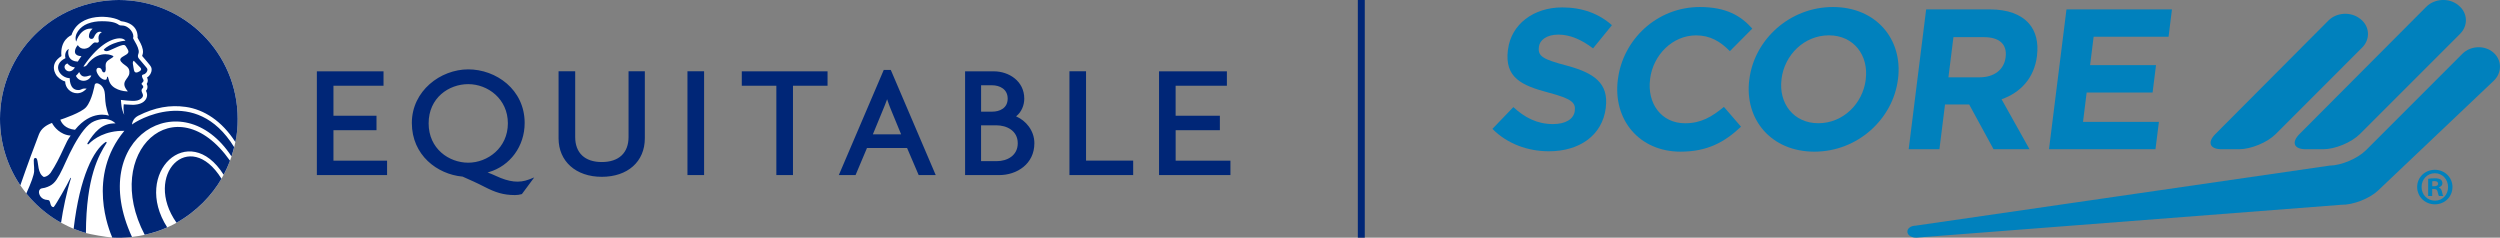 <?xml version="1.0" encoding="UTF-8"?>
<svg id="Layer_2" data-name="Layer 2" xmlns="http://www.w3.org/2000/svg" viewBox="0 0 648 61.6">
  <rect x="0" y="0" width="648" height="61.6" fill="#808080" stroke="none"/>
  <defs>
    <style>
      .cls-1 {
        fill: #0081bd;
      }

      .cls-2 {
        fill: #fff;
      }

      .cls-3 {
        fill: #002677;
      }
    </style>
  </defs>
  <g id="Art">
    <g>
      <g>
        <path class="cls-2" d="M61.02,36.77c.44-2.07.58-3.77.58-5.97C61.6,13.79,47.81,0,30.8,0S0,13.79,0,30.8C0,37.19,1.94,43.12,5.27,48.04c.38.53,1.05,1.5,1.56,2.11,3.38,4.16,6.93,6.43,9.01,7.58,1.54.82,2.08,1.06,3.23,1.56,1.03.43,2.09.8,3.18,1.11,1.08.31,5.31,1.08,6.88,1.16s3.26.06,5.11-.15c1.31-.15,2.25-.32,3.27-.54,2.43-.59,3.7-.98,5.83-1.93,1.2-.59,1.61-.71,2.4-1.2,5.19-2.88,9.22-7.17,11.66-11.41l.57-1.02c.63-1.17,1.18-2.38,1.65-3.64l.4-1.14c.3-.88.69-2.4.69-2.4l.3-1.35Z"/>
        <path class="cls-3" d="M86.43,41.64h13.9v3.74h-18.2v-26.89h17.28v3.74h-12.98v7.77h11.16v3.74h-11.16v7.9ZM57.41,46.32c-8.33-13.4-20.37-.96-11.66,11.41,5.19-2.88,9.22-7.17,11.66-11.41ZM37.51,60.86c2.43-.59,3.7-.98,5.83-1.93-9.13-14.24,5.64-27.93,14.63-13.63.63-1.17,1.18-2.38,1.65-3.64-14.14-20.07-33.36-2.2-22.11,19.2ZM27.61,37.02s.03-.06.03-.09c0-.09-.07-.16-.16-.16-.03,0-.07.01-.09.03h0c-3.09,2.06-6.69,8.82-8.3,22.49,1.03.43,2.09.8,3.18,1.11.07-14.56,3.32-20.16,5.36-23.37h0ZM61.02,36.77c.44-2.07.58-3.77.58-5.97C61.6,13.79,47.81,0,30.8,0S0,13.79,0,30.8c0,6.39,1.94,12.32,5.27,17.24,0,0,0,0,0,0,1.6-4.66,4.03-11.23,4.83-13.24.61-1.52,1.87-2.36,3.38-2.94.46.99,2.17,3.13,4.84,3.28-.79,1.09-1.05,1.68-1.8,3.3-1.14,2.46-2.09,4.39-3.37,6.31,0,0-.65,1-1.78,1.13-1.65-.91-1.37-3.63-1.79-4.63-.15-.36-.48-.4-.7-.18-.31.31.04,2.07-.03,3.34-.06.99-.74,2.88-2.03,5.74,3.38,4.16,6.93,6.43,9.01,7.58h0c.49-3.43,1.47-8.11,2.56-11.5v-.04s.02-.02.02-.02c0-.04-.03-.08-.08-.08-.03,0-.06.02-.07.04l-.02.04c-.82,1.75-3.68,6.75-4.27,7.44-.16.19-.67.04-.87-.71-.22-.83-.25-1.04-.81-1.07-1.71-.09-2.1-1.44-2.16-1.73-.14-.77.27-1.2.66-1.27.26-.05.55-.08.85-.16,2.01-.58,2.72-1.46,3.8-3.39,1.05-1.88,2.17-4.84,3.73-7.64,1.65-2.97,3.43-5.47,5.25-6.22,3.44-1.42,5.12.17,5.52.57-3.59-.12-5.52,2.35-7.26,5.12v.02s-.04.06-.04.1c0,.1.08.19.19.19.05,0,.1-.02.13-.06l.02-.02c1.32-1.37,4.29-3.5,9.25-3.43-9.82,11.84-3.87,25.93-3.13,27.67,1.58.08,3.26.06,5.11-.15-11.94-25.89,13.01-40.46,25.79-20.89.3-.88.69-2.4.69-2.4-10-16.29-25.57-6.7-26.47-5.86,0,0,.04-1.47,1.55-2.26,4.4-2.22,8.29-2.88,12.37-2.31,4.73.66,9.37,3.65,12.85,9.08ZM34.73,18.2c-.04-.22-.19-.95-.29-1.68-.05-.36.06-.7.24-.77.68.76,1.36,1.36,1.71,1.77.32.37.24.67-.19.95-.36.23-.65.33-.87.33-.34,0-.52-.24-.59-.6ZM33.09,23.59s0,.12-.06.12c-.79-.04-4.18-.36-4.82-2.98-.11-.45-.26-.87-.28-.87-.03,0-.16.01-.21.24-.05.26-.04.45-.24.54-.29.13-1.29,0-2.1-1.34-.8-1.32-.12-1.66-.04-1.69.33-.13.9,0,1.09.67.17.61,1.08.91.98-.68-.04-.61-.18-1.34.61-1.94.78-.6,1.62-.89,1.31-1.14,0,0,0,0,0,0-.05-.03-.82-.47-2-.47-3.02,0-4.71,2.67-4.75,2.73-.32.42-.69.51-.91.46-.02,0-.03-.03-.02-.05,3.38-5.06,7-7.26,9.41-7.26.89,0,1.3.41,1.43.57.02.02,0,.06-.03.06-.28.01-1.43.1-3.03.73-1.83.73-2.38,1.43-2.53,1.57-.01.01-.02.03,0,.04.22.38.68.36.7.36.22,0,.51-.06.87-.23,3.48-1.6,3.77-1.64,4.2-.96.66,1.05.93,1.45.13,2.03-.92.67-2.54.99-.96,2.35.8.7,1.85.98,1.69,2.54-.15,1.53-2.54,2.17-.45,4.62ZM20.53,18.67c.15.39.51,1.18,1.46,1.18.74,0,1.09-.37,1.69-.28-.7,1.79-3.22,1.84-4,.09.29-.24.63-.69.85-.99ZM19.42,17.49c-1.54,2.46-3.9-.29-1.96-1.05.47.52.87.86,1.96,1.05ZM28.21,29.98c-.19-.06-4.5-1.6-8.77,3.66-2.6-.27-3.5-1.77-3.8-2.61.7-.23,5.46-1.84,6.68-3.25,1.55-1.78,2.23-5.81,2.23-5.81,0-.02.11-.39.54-.39.1,0,.8.06,1.42.87,1.33,1.78.07,3.35,1.71,7.51ZM38.11,20.09c.23.48.33,1.04-.08,1.66.13.25.2.51.2.77,0,.52-.25.86-.4,1.02.02.04.04.08.07.14.47.96.19,2.03-.72,2.73-.91.7-2.33.76-2.75.76-.96,0-2.28-.14-2.34-.14,0,0,0,0-.01,0-.06.48-.15,1.56.12,2.73-.75-1.41-.78-3-.86-3.86.95.12,2.07.23,2.94.25.96.02,1.66-.1,2.25-.55.53-.4.67-.84.38-1.42-.24-.49-.38-.91.11-1.37.23-.22.08-.58-.15-.79-.23-.22-.24-.36,0-.58.44-.42.43-.58.12-1.11-.09-.16-.15-.34-.18-.52-.05-.28.05-.43.36-.51.58-.13,1.04-.68,1.04-1.27,0-.19-.16-.41-.3-.58-.63-.76-1.28-1.51-1.92-2.27-.32-.38-.3-.78-.12-1.24.11-.26.13-.59.07-.87-.2-1.08-.83-1.97-1.33-2.92-.05-.1-.15-.24-.12-.32.41-1.07-.96-3.18-2.85-3.22-.29,0-.63-.02-.85-.18-.75-.54-1.83-.93-4.38-.93-1.27,0-2.52.18-3.7.64-2,.77-3.64,2.79-2.97,4.65.07-.27,1.15-3.74,4.27-3.35,0,0-.94.69-.96,1.99,0,.73,1,.91,1.27.26.87-2.09,2.03-1.35,2.08-1.32,0,0-1.21.39-.79,2.15.07.28-.08.54-.44.54-.7,0-.5-.44-1.99,1.09-.3.28-2.01,1.15-3.01-.46-.09.1-.39.45-.57.88-.83,2.07,1.51,1.97,1.51,1.97-.6.82-.88,1.35-.93,1.42-2.85-.08-2.63-2.65-2.33-3.26-.57.19-1.18,1.12-.89,2.38-3.62,1.77-1.43,5.11,1.11,5.19.02-.1-.17,3.07,2.22,3.07.96,0,.75-.5,2.17-.37-.41.44-1.24,1.2-2.46,1.2-1.71,0-3.09-1.38-3.11-3.06-.52-.13-1.27-.48-2.08-1.35h0c-.33-.34-2.25-3.09,1.11-5.22-.4-4.17,2.41-5.34,2.61-5.45,1.99-6.03,10.62-5.14,12.83-3.6,4.75.58,4.31,4.19,4.29,4.28.52.97,1.14,1.89,1.37,3.1.17.91-.14,1.42-.18,1.63,2.05,2.42,2.47,2.74,2.46,3.54,0,.82-.47,1.61-1.19,2.05ZM304.72,33.74h11.47v-3.74h-11.47v-7.77h13.29v-3.74h-17.59v26.89h18.51v-3.74h-14.2v-7.9ZM137.11,46.52l1.36-.53-3.19,4.31-.14.04c-.49.14-1.09.22-1.68.22-3.07,0-5.15-.75-7.71-2.05-2.08-1.08-4.01-1.92-5.41-2.54l-.45-.2h-.03c-6.51-.59-13.11-5.55-13.11-13.89s7.44-13.9,14.62-13.9,14.62,5.2,14.62,13.9c0,6-3.74,11.12-9.31,12.74l-.3.09.3.11c.57.2,1.17.46,1.84.77,3.49,1.63,6.06,1.9,8.59.93ZM131.64,31.97c0-6.36-5.22-10.16-10.27-10.16s-10.27,3.56-10.27,10.16,5.29,10.2,10.27,10.2,10.27-3.81,10.27-10.2ZM155.98,42c-4.38,0-6.89-2.36-6.89-6.48v-17.04h-4.31v17.37c0,5.97,4.5,9.98,11.2,9.98s11.16-3.92,11.16-9.98v-17.37h-4.22v17.04c0,4.12-2.53,6.48-6.93,6.48ZM182.5,18.48h-4.31v26.89h4.31v-26.89ZM201.23,45.38h4.31v-23.15h8.96v-3.74h-22.23v3.74h8.96v23.15ZM230.89,18.12l11.65,27.26h-4.42l-2.98-6.96-.03-.06h-10.39l-2.96,7.02h-4.34l11.65-27.26h1.82ZM233.57,34.82l-2.72-6.61c-.25-.6-.53-1.37-.82-2.22l-.09-.28-.1.28c-.27.77-.59,1.55-.87,2.22l-2.72,6.6h7.32ZM268.11,37.12c0,5.42-4.57,8.26-9.09,8.26h-8.87v-26.89h7.48c3.81,0,7.86,2.48,7.86,7.08,0,1.77-.77,3.48-2,4.48l-.13.11.15.07c2.29,1,4.6,3.53,4.6,6.9ZM254.29,28.94h2.88c1.94,0,4.02-.89,4.02-3.38s-2.1-3.46-4.06-3.46h-2.83v6.83ZM263.8,37.12c0-3.21-2.8-4.64-5.58-4.64h-3.93v9.29h4.06c2.72,0,5.45-1.44,5.45-4.64ZM281.51,18.48h-4.31v26.89h16.52v-3.74h-12.22v-23.15Z"/>
      </g>
      <rect class="cls-3" x="351.95" width="1.8" height="61.6"/>
      <g>
        <g>
          <path class="cls-1" d="M496.67,58.47l107.13-15.54c3.04-.03,7.29-1.83,9.44-3.98l24.98-24.98c2.15-2.15,5.77-2.32,8.04-.37,2.27,1.94,2.32,5.25.11,7.34l-29.97,28.44c-2.21,2.1-6.5,3.76-9.54,3.7l-110.19,8.52c-3.04-.06-3.04-3.08,0-3.12"/>
          <path class="cls-1" d="M611.74,4.87c-2.38-1.9-6.09-1.69-8.23.47l-29.3,29.42c-2.15,2.16-1.41,3.92,1.63,3.92h4.55c3.05,0,7.3-1.76,9.45-3.91l22.44-22.45c2.15-2.15,1.97-5.46-.41-7.36l-.13-.1Z"/>
          <path class="cls-1" d="M637.25,1.4c2.38,1.9,2.57,5.21.41,7.36l-26.01,26.01c-2.15,2.15-6.4,3.91-9.45,3.91h-4.56c-3.04,0-3.78-1.76-1.63-3.92L628.89,1.76c2.15-2.15,5.86-2.37,8.23-.47l.13.1Z"/>
        </g>
        <g>
          <path class="cls-1" d="M386.84,33.4l5.42-5.64c2.93,2.69,6.13,4.4,10.27,4.4,3.27,0,5.39-1.29,5.66-3.42v-.1c.26-2.02-.85-3.06-6.71-4.61-7.07-1.86-11.53-3.88-10.63-11.08l.02-.1c.82-6.57,6.64-10.93,14.05-10.93,5.28,0,9.58,1.66,12.89,4.61l-4.89,6.01c-2.93-2.23-5.93-3.57-8.98-3.57s-4.84,1.4-5.06,3.16v.1c-.31,2.39,1.15,3.16,7.21,4.77,7.11,1.91,10.92,4.56,10.13,10.87v.1c-.91,7.2-6.91,11.24-14.72,11.24-5.49,0-10.79-1.91-14.66-5.8"/>
          <path class="cls-1" d="M419.34,20.66l.02-.1c1.29-10.31,10.11-18.74,21.24-18.74,6.83,0,10.64,2.28,13.59,5.59l-5.81,5.85c-2.48-2.53-5.13-4.09-8.75-4.09-6.11,0-11.15,5.07-11.93,11.29v.1c-.79,6.21,2.87,11.39,9.08,11.39,4.14,0,6.89-1.66,10.06-4.24l4.43,5.13c-4.23,3.98-8.68,6.47-15.67,6.47-10.67,0-17.56-8.23-16.26-18.64"/>
          <path class="cls-1" d="M453.41,20.66l.02-.1c1.29-10.31,10.47-18.74,21.66-18.74s18.17,8.34,16.88,18.64l-.02.1c-1.29,10.31-10.47,18.75-21.66,18.75s-18.17-8.34-16.88-18.64M483.6,20.66v-.1c.79-6.22-3.12-11.4-9.54-11.4s-11.51,5.07-12.29,11.29v.1c-.79,6.21,3.12,11.39,9.54,11.39s11.51-5.07,12.29-11.29"/>
          <path class="cls-1" d="M499.24,2.44h16.57c4.61,0,8.02,1.29,10.11,3.67,1.76,2.02,2.49,4.87,2.07,8.29v.1c-.74,5.85-4.36,9.53-9.18,11.23l7.24,12.95h-9.32l-6.32-11.6h-6.26l-1.45,11.6h-7.97l4.53-36.25ZM513.09,20.04c3.89,0,6.37-2.07,6.75-5.12l.02-.11c.43-3.42-1.73-5.18-5.61-5.18h-7.92l-1.3,10.41h8.08Z"/>
          <polygon class="cls-1" points="535.63 2.44 562.97 2.44 562.09 9.53 542.67 9.53 541.75 16.88 558.84 16.88 557.95 23.98 540.86 23.98 539.92 31.59 559.59 31.59 558.7 38.68 531.1 38.68 535.63 2.44"/>
          <path class="cls-1" d="M635.68,48.46c0,2.52-1.98,4.5-4.56,4.5s-4.59-1.98-4.59-4.5,2.04-4.45,4.59-4.45,4.56,1.98,4.56,4.45M627.67,48.46c0,1.98,1.47,3.55,3.48,3.55s3.39-1.57,3.39-3.53-1.44-3.58-3.42-3.58-3.45,1.6-3.45,3.56M630.41,50.8h-1.03v-4.45c.41-.08.98-.14,1.71-.14.84,0,1.22.14,1.55.33.24.19.43.54.43.98,0,.49-.38.87-.92,1.03v.05c.44.16.68.49.81,1.09.14.68.22.95.33,1.11h-1.11c-.13-.16-.22-.57-.35-1.09-.08-.49-.35-.71-.92-.71h-.49v1.79ZM630.44,48.27h.49c.57,0,1.03-.19,1.03-.65,0-.41-.3-.68-.95-.68-.27,0-.46.03-.57.05v1.28Z"/>
        </g>
      </g>
    </g>
  </g>
</svg>